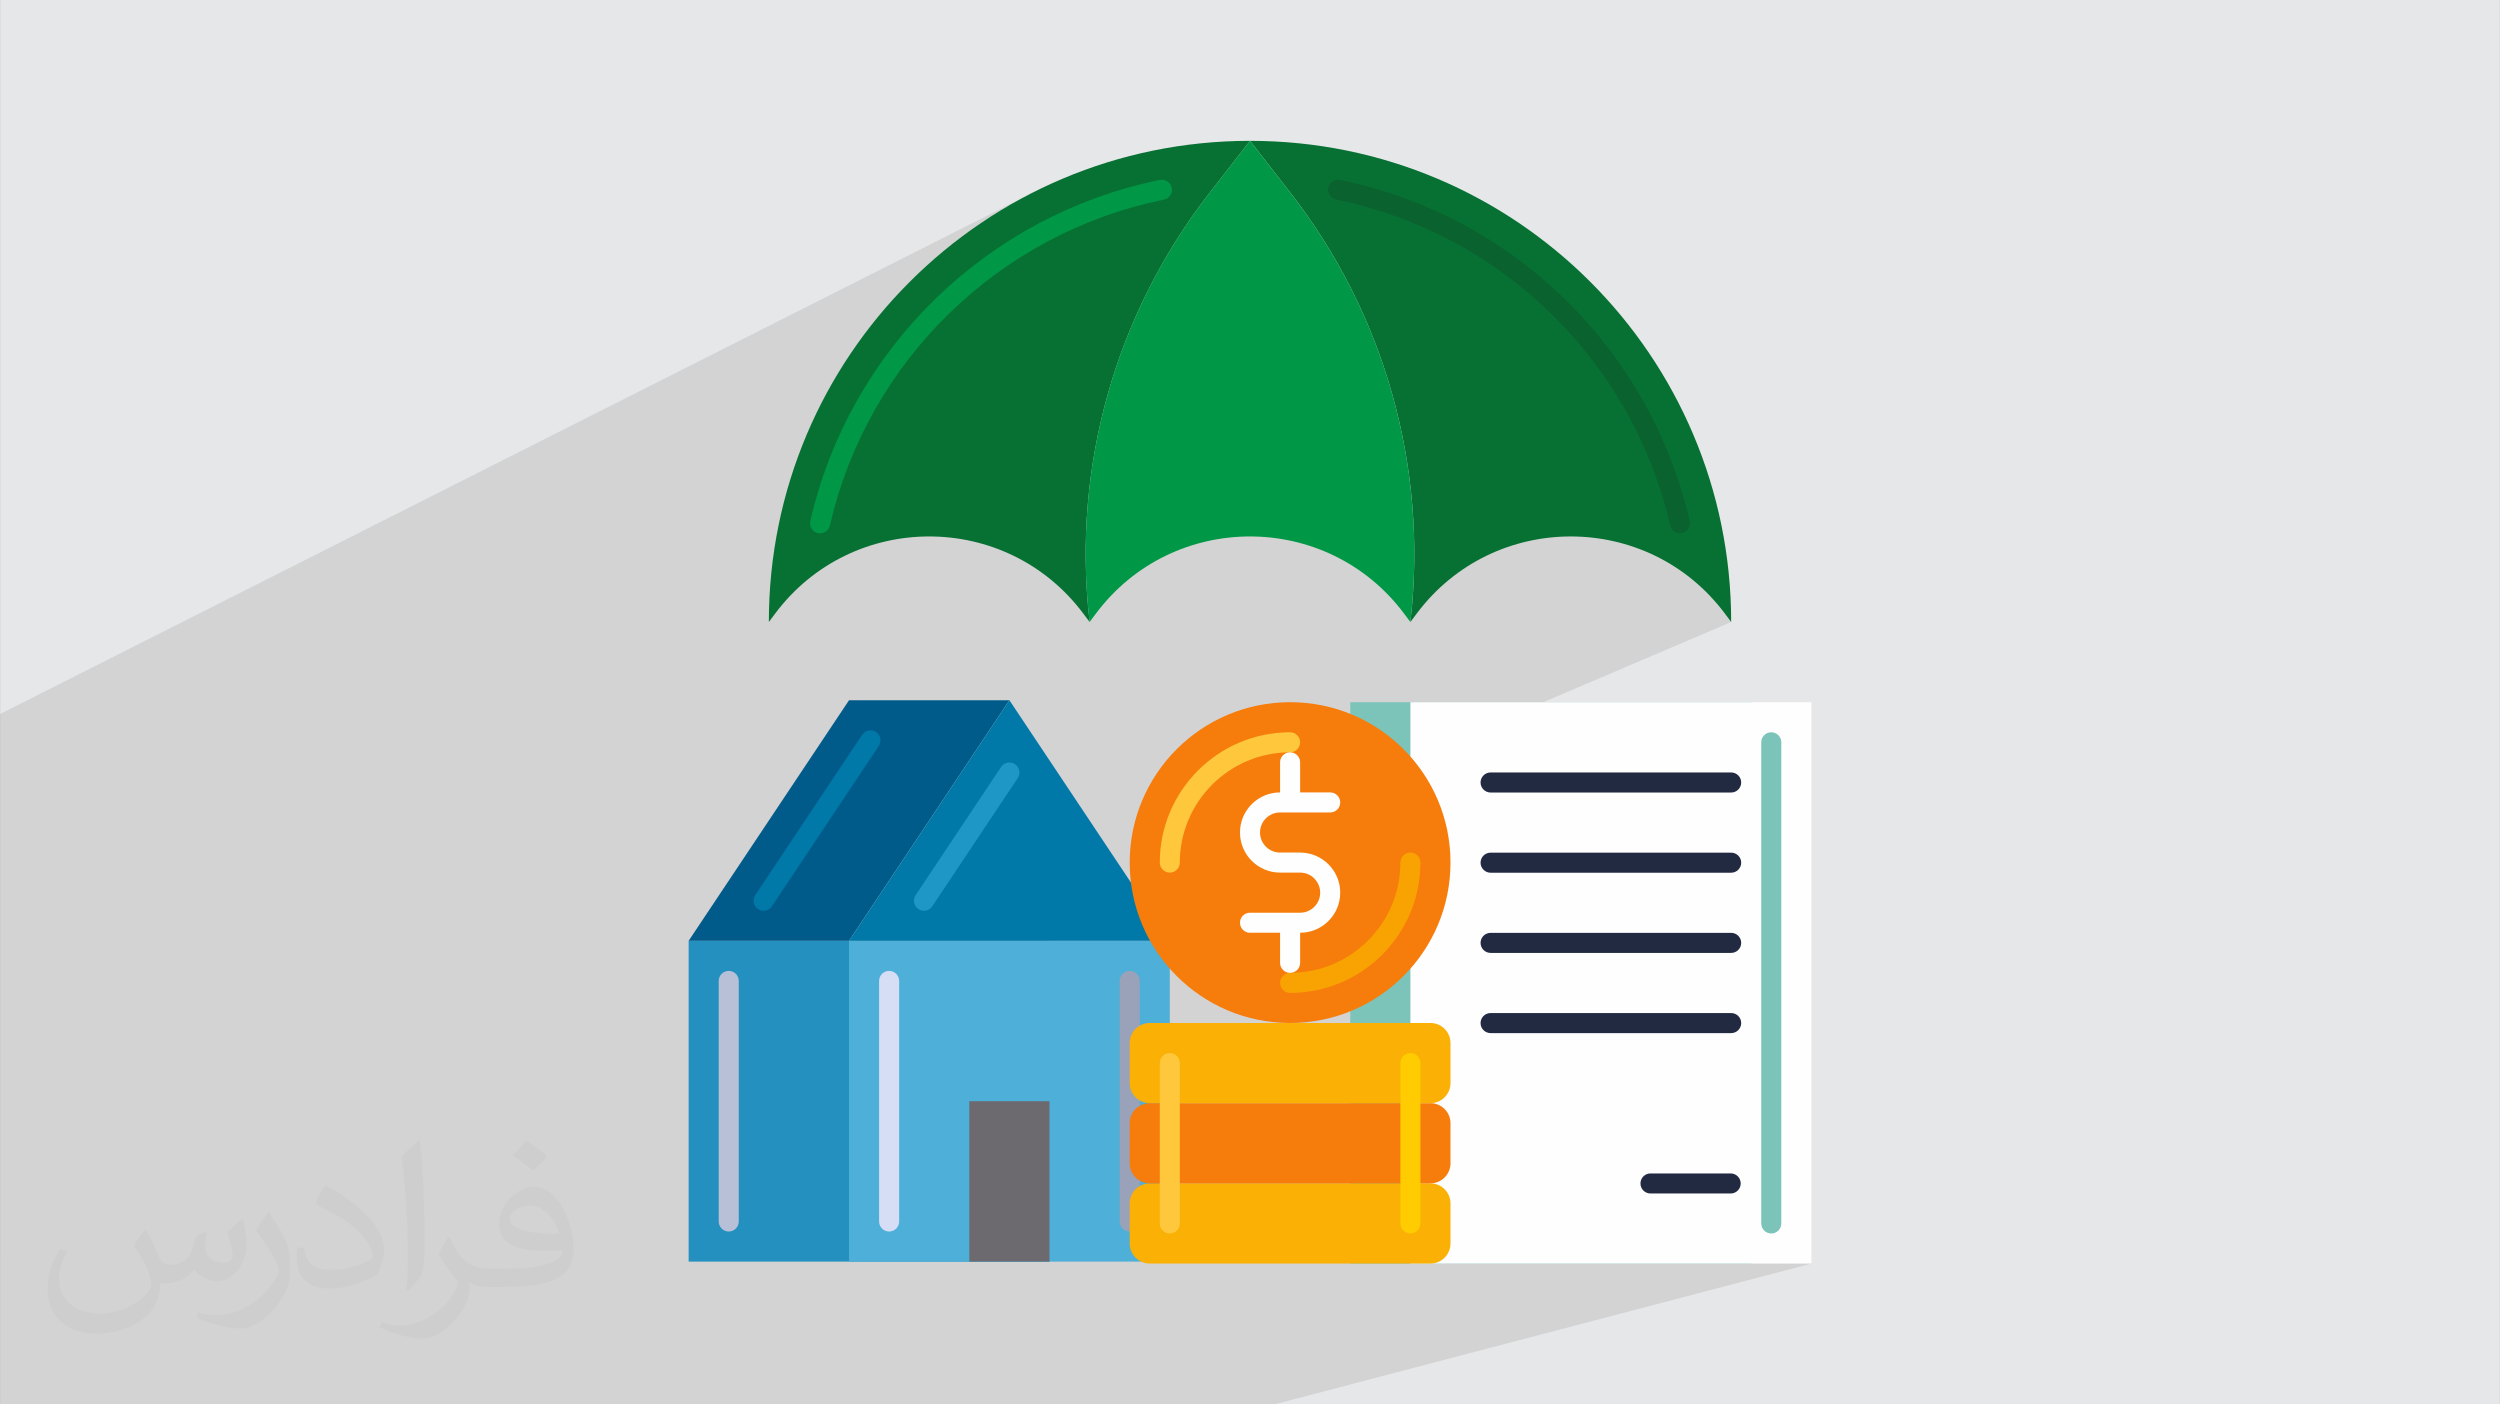 <?xml version="1.0" encoding="UTF-8"?>
<!DOCTYPE svg PUBLIC "-//W3C//DTD SVG 1.0//EN" "http://www.w3.org/TR/2001/REC-SVG-20010904/DTD/svg10.dtd">
<!-- Creator: CorelDRAW -->
<svg xmlns="http://www.w3.org/2000/svg" xml:space="preserve" width="3.708in" height="2.083in" version="1.0" style="shape-rendering:geometricPrecision; text-rendering:geometricPrecision; image-rendering:optimizeQuality; fill-rule:evenodd; clip-rule:evenodd"
viewBox="0 0 3702.73 2080.18"
 xmlns:xlink="http://www.w3.org/1999/xlink"
 xmlns:xodm="http://www.corel.com/coreldraw/odm/2003">
 <rect x="0" y="0" width="3702.73" height="2080.18" fill="#808080" stroke="none"/>
 <defs>
  <style type="text/css">
   <![CDATA[
    .fil0 {fill:#E6E7E8}
    .fil4 {fill:#FEFEFE;fill-rule:nonzero}
    .fil22 {fill:#FECC00;fill-rule:nonzero}
    .fil7 {fill:#077134;fill-rule:nonzero}
    .fil8 {fill:#0A622F;fill-rule:nonzero}
    .fil9 {fill:#009846;fill-rule:nonzero}
    .fil11 {fill:#005B8A;fill-rule:nonzero}
    .fil13 {fill:#0079A8;fill-rule:nonzero}
    .fil14 {fill:#1E97C6;fill-rule:nonzero}
    .fil5 {fill:#212A41;fill-rule:nonzero}
    .fil10 {fill:#2490BF;fill-rule:nonzero}
    .fil12 {fill:#4EAFD9;fill-rule:nonzero}
    .fil17 {fill:#6C696F;fill-rule:nonzero}
    .fil3 {fill:#7CC4B9;fill-rule:nonzero}
    .fil16 {fill:#99A2B9;fill-rule:nonzero}
    .fil23 {fill:#B7C0D7;fill-rule:nonzero}
    .fil15 {fill:#D5DEF5;fill-rule:nonzero}
    .fil19 {fill:#F67C0B;fill-rule:nonzero}
    .fil20 {fill:#F9A302;fill-rule:nonzero}
    .fil18 {fill:#FAB005;fill-rule:nonzero}
    .fil6 {fill:#FEFEFE;fill-rule:nonzero}
    .fil21 {fill:#FFC73B;fill-rule:nonzero}
    .fil2 {fill:#373435;fill-opacity:0.031}
    .fil1 {fill:#2B2A29;fill-opacity:0.102}
   ]]>
  </style>
 </defs>
 <g id="Layer_x0020_1">
  <path class="fil0" d="M-0 0l3702.73 0 0 2080.18 -3702.73 0 0 -2080.18z"/>
  <path class="fil1" d="M3702.73 207.5l0 683.38m-3702.73 978.98l0 -11.59 0 -9.78 0 -1.24 0 -1.08 0 -2.94 0 -0.73 0 -0 0 -3.81 0 -10.62 0 -8.11 0 -18.6 0 -1.36 0 -6.71 0 -80.98 0 -17.84 0 -20.31 0 -6.93 0 -9.93 0 -4.36 0 -10.69 0 -25.93 0 -1.33 0 -156 0 -40.77 0 -44.7 0 -1.44 0 -4.19 0 -128.64 0 -2.87 0 -11.79 0 -51.39 0 -20.15 0 -10.76 0 -10.23 0 -0 0 -0.67 0 -6.94 0 -22.52 0 -44.36 1542.37 -778.66 -30.73 15.74 -29.85 17.16 -28.92 18.54 -27.94 19.87 -26.92 21.16 -25.86 22.4 -24.75 23.6 -16.77 17.6 227.74 -114.15 21.64 -10.11 22.05 -9.35 22.45 -8.58 22.82 -7.79 23.18 -6.98 23.53 -6.16 23.85 -5.32 2.95 -0.28 2.88 0.3 2.74 0.84 2.52 1.33 0.73 0.59 121.65 -60.68 59.93 77.03 7.53 9.93 57.48 -28.18 2.74 -0.84 2.88 -0.31 2.95 0.28 23.85 5.32 23.53 6.16 23.18 6.98 22.82 7.79 22.45 8.58 22.05 9.35 21.64 10.11 21.21 10.85 20.77 11.57 20.3 12.28 19.83 12.98 19.33 13.65 18.82 14.31 18.3 14.95 17.75 15.58 17.19 16.19 16.6 16.79 16.01 17.36 15.4 17.93 14.77 18.46 14.12 18.99 13.46 19.51 12.78 20 12.08 20.48 11.37 20.94 10.64 21.39 9.89 21.82 9.12 22.23 8.35 22.63 7.54 23.01 6.73 23.37 5.9 23.72 0.38 2.98 -0.22 2.91 -0.77 2.76 -1.28 2.55 -1.74 2.26 -2.16 1.9 -2.53 1.47 -7.2 3.15 -21.8 38.7 0.4 0.21 14.15 8.46 13.73 9.36 13.28 10.24 12.77 11.14 12.23 12.03 11.64 12.92 11.02 13.81 9.5 12.68 -197.31 84.23 -94.81 168.34 38.96 0 94.22 0 212.56 -88.07 2.79 -0.86 2.99 -0.3 2.99 0.3 2.79 0.86 2.52 1.37 2.2 1.82 1.82 2.2 1.37 2.52 0.86 2.79 0.3 2.99 0 47.13c-131.52,112.7 -252.41,235.13 -252.41,235.13l296.96 489.83 -795.64 208.6 -125.7 0 -40.15 0 -2.48 0 -112.03 0 -40.66 0 -5.11 0 -5.65 0 -22.9 0 -2.89 0 -51.21 0 -2.55 0 -28.99 0 -22.63 0 -2.44 0 -25.79 0 -128.45 0 -5.13 0 -79.76 0 -21.27 0 -19.99 0 -2.48 0 -0.01 0 -56.8 0 -2.64 0 -20.16 0 -26.86 0 -3.52 0 -10.56 0 -6.9 0 -0.01 0 -9.6 0 -8.27 0 -12.04 0 -5.13 0 -0.01 0 -61.78 0 -17.28 0 -12.2 0 -13.76 0 -2.61 0 -2.49 0 -0.19 0 -41.74 0 -7.6 0 -40.04 0 -2.57 0 -1.09 0 -3.54 0 -22.86 0 -20.49 0 -47.28 0 -2.73 0 -41.67 0 -7.75 0 -19.73 0 -2.5 0 -10.88 0 -5.3 0 -31.9 0 -5.76 0 -45.62 0 -6.24 0 -0.89 0 -14.65 0 -5.86 0 -4.79 0 -20.07 0 -2.31 0 -0.2 0 -20.85 0 -49.15 0 -14.07 0 -10.54 0 -1.34 0 -1.15 0 -1.45 0 -2.61 0 -7.86 0 -8.51 0 -10.46 0 -26.89 0 -32.41 0 -11.67 0 -3.79 0 -10.39 0 -6.58 0 -10.19 0 -2.49 0 -38.48 0 -0.38 0 -4.83 0 -0.34 0 -10.17 0 -2.52 0 -27.15 0 -2.65 0 -1.18 0 -2.58 0 -18.51 0 -2.61 0 -14.31 0 -42.31 0 -42.63 0 -7.01 0 0 -4.69 0 -0.72 0 -10.14 0 -23.02 0 -8.46 0 -1.9 0 -3.31 0 -5.29 0 -6.78 0 -0.96 0 -3.84 0 -0.15 0 -1.51 0 -6.69 0 -0.71 0 -1.46 0 -2.09 0 -11.02 0 -4.55 0 -22.95 0 -15.92 0 -1.32 0 -0.09 0 -1.05 0 -1.16 0 -0.12 0 -2.03 0 -3.98 0 -5.44 0 -1.01 0 -11.97 0 -4.98 0 -2.63 0 -1.24 0 -6.34 0 -19.85 0 -1.12 0 -9.83zm1729.71 -1600.58l0 0 121.65 -60.68 0 -0 -121.65 60.68zm403.77 904.96l68.46 -28.9 -2.52 1.37 -2.2 1.82 -1.82 2.2 -1.37 2.52 -0.86 2.79 -0.3 2.99 0.3 2.99 0.86 2.79 1.37 2.52 1.82 2.2 2.2 1.82 2.52 1.37 2.79 0.86 2.99 0.3 64.23 0 94.81 -168.34 -233.28 99.59 0 69.12zm331.88 -343.77l21.8 -38.7 -53.74 23.53 2.95 1.13 14.86 6.68 14.13 7.36z"/>
  <path class="fil2" d="M215.96 1821.93c7.07,10.71 11.65,21.01 16.13,32.45 3.33,6.66 5.09,18.93 20.7,18.93 4.57,0 11.13,-1.35 16.95,-4.57 6.55,-3.44 11.54,-8.64 14.15,-16.53l6.24 -21.01 15.19 -7.49 1.04 1.04c-2.08,7.91 -2.59,15.5 -2.59,21.43 0,17.57 15.19,24.23 27.25,24.23 7.07,0 13.42,-3.44 13.42,-9.89 0,-8.32 -3.53,-22.47 -8.12,-35.16 7.07,-7.07 14.15,-14.15 22.26,-19.87l1.25 0.63c3.53,14.98 5.51,29.75 5.51,39.63 0,9.67 -4.27,20.39 -7.8,27.36 -7.28,13.73 -20.18,24.65 -35.78,24.65 -11.85,0 -25.06,-5.93 -34.12,-16.95l-0.52 0c-8.53,10.61 -21.74,20.18 -42.86,20.18l-6.55 0c-1.04,13.94 -4.05,23.81 -8.64,32.66 -12.58,24.54 -49.92,41.92 -85.08,41.92 -48.89,0 -73.43,-28.19 -73.43,-65.73 0,-23.19 7.59,-44.72 19.24,-60.01l9.56 3.95c-7.28,13.94 -12.17,27.04 -12.17,39.94 0,35.16 28.61,51.9 61.58,51.9 30.58,0 68.44,-19.45 75.31,-42.02 -2.59,-24.65 -11.85,-36.19 -26,-58.66 4.27,-7.49 9.78,-14.98 16.64,-22.98l1.25 0 0 0 0 0 -0.01 -0.04zm563.83 -132.3c10.3,6.45 20.39,14.04 30.27,22.78 -5.51,7.8 -12.38,14.88 -20.91,21.12 -9.89,-8.01 -19.76,-14.88 -29.86,-22.16 6.86,-7.7 13.63,-15.08 20.49,-21.74l0 0 0 0 0 0 0 0 0 0 0.01 0zm5.3 96.11c-16.64,0 -30.27,10.92 -30.27,19.03 0,17.38 33.28,22.78 73.12,22.56 -4.99,-20.39 -22.47,-41.61 -42.86,-41.61l0 0.01zm-37.35 92.99c21.64,0 40.57,-0.63 55.02,-4.27 16.13,-4.05 29.75,-12.17 29.75,-17.78 0,-1.46 0,-3.22 -0.52,-4.68 -9.05,0.83 -19.45,0.83 -28.5,0.83 -29.33,0 -51.79,-6.66 -60.64,-23.09 -2.19,-4.57 -3.74,-9.67 -3.74,-15.5 0,-15.92 6.86,-31.41 18.93,-42.13 10.08,-8.84 21.22,-14.35 32.55,-14.35 20.49,0 36.81,16.44 48.26,42.34 6.24,14.15 10.5,30.47 10.5,51.07 0,13.73 -3.74,25.27 -12.27,33.8 -15.92,15.4 -45.24,21.22 -90.17,21.22l-20.39 0 0 0 -5.3 0c-11.13,0 -19.14,-1.98 -25.48,-6.86l-1.04 0c0.31,2.59 0.52,5.09 0.52,7.49 0,10.08 -3.33,22.98 -10.08,33.28 -19.97,29.64 -41.61,42.53 -60.33,42.53 -18.93,0 -42.13,-7.28 -63.03,-16.75l3.74 -7.28c6.76,2.81 16.13,4.68 29.02,4.68 33.8,0 78.21,-32.45 83.72,-64.17 -1.25,-2.59 -3.53,-6.03 -6.76,-9.67 -9.89,-11.75 -16.13,-21.53 -21.95,-31.82 4.99,-9.89 9.56,-17.78 13.83,-24.96l1.77 -0.21c14.46,29.44 27.56,46.28 56.78,46.28l4.57 0 0 0 21.22 0 0 0 0 0 0 0 0 0 0 0 0.04 0zm-146.45 31.1c2.5,-13.52 2.7,-28.7 2.7,-42.86l0 -21.01c0,-39.21 -4.99,-96.2 -9.05,-133.34 7.07,-7.59 16.95,-16.53 24.75,-22.56l2.29 0.63c5.3,46.7 6.55,100.79 6.55,150.81 0,13.11 -0.52,25.9 -1.77,35.26 -0.73,11.85 -7.59,20.8 -22.26,34.53l-3.22 -1.46zm-150.71 -61.89c0.73,18.41 9.78,32.87 41.4,32.87 19.66,0 36.3,-5.09 54.71,-13.83 3.33,-1.46 5.09,-3.44 5.09,-5.09 0,-11.54 -8.84,-26.83 -23.71,-40.77 -14.46,-13.11 -33.6,-24.65 -51.48,-32.35 -6.14,-2.59 -8.12,-5.3 -8.12,-7.91 0,-5.3 7.07,-16.44 12.9,-24.44l1.98 -0.21c20.49,10.71 43.38,26.63 60.33,44.3 15.4,16.33 24.96,32.87 24.96,50.86 0,13.31 -4.05,25.79 -10.61,37.44 -22.47,11.33 -46.39,19.97 -70.1,19.97 -28.81,0 -48.47,-13.52 -48.47,-45.24 0,-3.44 0,-8.73 1.25,-15.61l9.89 0 0 0 0 0 0 0 0 0 0 0 -0.01 0zm-52.11 -52.32l17.89 28.92c6.55,10.71 12.69,22.37 12.69,40.77l0 23.5c0,19.03 -12.17,39.42 -31.82,59.6 -15.4,13.63 -29.02,19.45 -41.61,19.45 -18.72,0 -40.15,-5.82 -64.9,-16.44l2.81 -7.28c7.8,2.08 16.84,3.84 27.98,3.84 35.58,-0.21 71.97,-26.21 88.61,-57.93 1.98,-3.64 2.7,-7.07 2.7,-9.47 0,-3.64 -1.98,-7.7 -3.53,-11.33 -9.05,-17.05 -19.14,-32.66 -30.27,-47.12 5.82,-9.16 11.65,-17.99 17.99,-26.73l1.46 0.21 0 0 0 0 0 0 0 0 0 0 -0.01 0z"/>
  <g id="_1344378853824">
   <path class="fil3" d="M1999.84 1040.09l593.92 0 0 831.49 -593.92 0 0 -831.49z"/>
   <path class="fil4" d="M2088.93 1040.09l593.92 0 0 831.49 -593.92 0 0 -831.49z"/>
   <path class="fil5" d="M2564.07 1173.87l-356.35 0c-8.2,0 -14.85,-6.65 -14.85,-14.85 0,-8.2 6.65,-14.85 14.85,-14.85l356.35 0c8.2,0 14.85,6.65 14.85,14.85 0,8.2 -6.65,14.85 -14.85,14.85l0 0z"/>
   <path class="fil5" d="M2564.07 1292.66l-356.35 0c-8.2,0 -14.85,-6.65 -14.85,-14.85 0,-8.2 6.65,-14.85 14.85,-14.85l356.35 0c8.2,0 14.85,6.65 14.85,14.85 0,8.2 -6.65,14.85 -14.85,14.85l0 0z"/>
   <path class="fil5" d="M2564.07 1411.44l-356.35 0c-8.2,0 -14.85,-6.65 -14.85,-14.85 0,-8.2 6.65,-14.85 14.85,-14.85l356.35 0c8.2,0 14.85,6.65 14.85,14.85 0,8.2 -6.65,14.85 -14.85,14.85z"/>
   <path class="fil5" d="M2564.07 1530.23l-356.35 0c-8.2,0 -14.85,-6.65 -14.85,-14.85 0,-8.2 6.65,-14.85 14.85,-14.85l356.35 -0c8.2,0 14.85,6.65 14.85,14.85 0,8.2 -6.65,14.85 -14.85,14.85l0 0z"/>
   <path class="fil5" d="M2563.34 1767.79l-118.78 0c-8.2,0 -14.85,-6.65 -14.85,-14.85 0,-8.2 6.65,-14.85 14.85,-14.85l118.78 0c8.2,0 14.85,6.65 14.85,14.85 0,8.2 -6.62,14.85 -14.85,14.85z"/>
   <path class="fil6" d="M2148.32 1827.04c-8.2,0 -14.85,-6.65 -14.85,-14.85l0 -712.7c0,-8.2 6.65,-14.85 14.85,-14.85 8.2,0 14.85,6.65 14.85,14.85l0 712.7c0,8.2 -6.65,14.85 -14.85,14.85z"/>
   <path class="fil3" d="M2623.46 1827.04c-8.2,0 -14.85,-6.65 -14.85,-14.85l0 -712.7c0,-8.2 6.65,-14.85 14.85,-14.85 8.2,0 14.85,6.65 14.85,14.85l0 712.7c0,8.2 -6.65,14.85 -14.85,14.85z"/>
   <path class="fil7" d="M1851.36 208.61l59.93 77.03c139.3,179.1 203.21,405.47 178.18,630.98l-0.53 4.69 9.5 -12.68c114.03,-152.04 342.1,-152.04 456.13,0l9.5 12.68c0,-393.62 -319.08,-712.7 -712.7,-712.7l0 0z"/>
   <path class="fil7" d="M1138.66 921.31l9.5 -12.68c114.03,-152.04 342.1,-152.04 456.13,0l9.51 12.68 -0.51 -4.66c-25.06,-225.51 38.87,-451.88 178.18,-630.98l59.9 -77.06c-393.62,0 -712.7,319.08 -712.7,712.7l0 0z"/>
   <path class="fil8" d="M2488.16 789.97c-6.8,0 -12.92,-4.63 -14.46,-11.55 -55.86,-243.42 -250.04,-432.94 -494.73,-482.77 -8.05,-1.66 -13.22,-9.47 -11.61,-17.52 1.66,-8.05 9.62,-13.16 17.52,-11.61 256.1,52.18 459.34,250.49 517.78,505.28 1.84,7.99 -3.15,15.94 -11.17,17.79 -1.1,0.27 -2.26,0.39 -3.33,0.39l0 0z"/>
   <path class="fil9" d="M1214.56 789.97c-1.07,0 -2.2,-0.12 -3.29,-0.39 -8.02,-1.84 -13.01,-9.8 -11.17,-17.79 58.44,-254.79 261.68,-453.1 517.78,-505.28 7.9,-1.57 15.86,3.53 17.52,11.61 1.63,8.05 -3.57,15.86 -11.61,17.52 -244.69,49.83 -438.87,239.35 -494.74,482.77 -1.6,6.92 -7.72,11.55 -14.49,11.55l0 0z"/>
   <path class="fil9" d="M1911.29 285.64l-59.93 -77.03 -59.93 77.03c-139.3,179.1 -203.21,405.47 -178.18,630.98l0.53 4.69 9.5 -12.68c114.03,-152.04 342.1,-152.04 456.13,0l9.51 12.68 0.5 -4.66c25.06,-225.51 -38.84,-451.88 -178.14,-631.01l0 0z"/>
   <path class="fil10" d="M1019.88 1393.54l534.53 0 0 475.14 -534.53 -0 0 -475.13z"/>
   <path class="fil11" d="M1257.45 1037.18l-237.57 356.35 237.57 0 237.57 -356.35 -237.57 0z"/>
   <path class="fil12" d="M1257.45 1393.54l475.13 0 0 475.14 -475.13 -0 0 -475.13z"/>
   <path class="fil13" d="M1495.01 1037.18l-237.57 356.35 475.13 0 -237.57 -356.35z"/>
   <path class="fil13" d="M1130.85 1348.99c-2.85,0 -5.7,-0.8 -8.22,-2.49 -6.8,-4.54 -8.67,-13.78 -4.13,-20.58l158.37 -237.57c4.58,-6.83 13.84,-8.64 20.58,-4.13 6.8,4.54 8.67,13.78 4.13,20.58l-158.37 237.57c-2.85,4.3 -7.58,6.62 -12.36,6.62l0 0z"/>
   <path class="fil14" d="M1368.42 1348.99c-2.85,0 -5.7,-0.8 -8.22,-2.49 -6.8,-4.54 -8.67,-13.78 -4.13,-20.58l126.6 -189.91c4.57,-6.83 13.81,-8.64 20.58,-4.13 6.8,4.54 8.67,13.78 4.13,20.58l-126.6 189.91c-2.85,4.3 -7.57,6.62 -12.35,6.62l-0 0z"/>
   <path class="fil15" d="M1316.84 1824.12c-8.2,0 -14.85,-6.65 -14.85,-14.85l0 -356.35c0,-8.2 6.65,-14.85 14.85,-14.85 8.2,0 14.85,6.65 14.85,14.85l0 356.35c0,8.23 -6.65,14.85 -14.85,14.85z"/>
   <path class="fil16" d="M1673.19 1824.12c-8.2,0 -14.85,-6.65 -14.85,-14.85l0 -356.35c0,-8.2 6.65,-14.85 14.85,-14.85 8.2,0 14.85,6.65 14.85,14.85l0 356.35c0,8.23 -6.65,14.85 -14.85,14.85z"/>
   <path class="fil17" d="M1435.62 1631.1l118.78 0 0 237.57 -118.78 0 0 -237.57z"/>
   <path class="fil18" d="M2118.63 1871.58l-415.74 0c-16.39,0 -29.7,-13.3 -29.7,-29.7l0 -59.39c0,-16.39 13.31,-29.7 29.7,-29.7l415.74 0c16.39,0 29.7,13.31 29.7,29.7l0 59.39c0,16.39 -13.3,29.7 -29.7,29.7z"/>
   <path class="fil19" d="M2118.63 1752.8l-415.74 0c-16.39,0 -29.7,-13.3 -29.7,-29.7l0 -59.39c0,-16.39 13.31,-29.7 29.7,-29.7l415.74 0c16.39,0 29.7,13.31 29.7,29.7l0 59.39c0,16.39 -13.3,29.7 -29.7,29.7z"/>
   <path class="fil18" d="M2118.63 1634.01l-415.74 0c-16.39,0 -29.7,-13.3 -29.7,-29.7l0 -59.39c0,-16.39 13.31,-29.7 29.7,-29.7l415.74 0c16.39,0 29.7,13.3 29.7,29.7l0 59.39c0,16.39 -13.3,29.7 -29.7,29.7l0 -0z"/>
   <circle class="fil19" cx="1910.76" cy="1277.66" r="237.57"/>
   <path class="fil20" d="M1910.76 1470.69c-8.2,0 -14.85,-6.66 -14.85,-14.85 0,-8.2 6.65,-14.85 14.85,-14.85 90.04,0 163.33,-73.29 163.33,-163.33 0,-8.2 6.65,-14.85 14.85,-14.85 8.2,0 14.85,6.65 14.85,14.85 0,106.43 -86.59,193.03 -193.02,193.03z"/>
   <path class="fil21" d="M1732.58 1292.51c-8.2,0 -14.85,-6.65 -14.85,-14.85 0,-106.43 86.59,-193.02 193.03,-193.02 8.2,0 14.85,6.65 14.85,14.85 0,8.2 -6.65,14.85 -14.85,14.85 -90.04,0 -163.33,73.29 -163.33,163.33 0,8.2 -6.65,14.85 -14.85,14.85z"/>
   <path class="fil4" d="M1895.91 1381.6l-44.54 0c-8.2,0 -14.84,-6.65 -14.84,-14.85 0,-8.2 6.65,-14.85 14.84,-14.85l59.39 0 14.85 0c16.39,0 29.7,-13.31 29.7,-29.7 0,-16.39 -13.3,-29.7 -29.7,-29.7l-29.7 0c-32.75,0 -59.39,-26.64 -59.39,-59.39 0,-32.75 26.63,-59.39 59.39,-59.39l0 -44.55c0,-8.2 6.66,-14.84 14.85,-14.84 8.2,0 14.85,6.65 14.85,14.84l0 44.55 44.54 -0c8.2,0 14.85,6.66 14.85,14.85 0,8.2 -6.65,14.85 -14.85,14.85l-59.39 0 -14.85 0c-16.39,0 -29.7,13.3 -29.7,29.7 0,16.39 13.31,29.7 29.7,29.7l29.7 0c32.75,0 59.39,26.64 59.39,59.39 0,32.75 -26.64,59.39 -59.39,59.39l0 44.54c0,8.2 -6.66,14.85 -14.85,14.85 -8.19,0 -14.85,-6.65 -14.85,-14.85l0 -44.54z"/>
   <path class="fil21" d="M1732.58 1827.04c-8.2,0 -14.85,-6.65 -14.85,-14.85l0 -237.57c0,-8.2 6.65,-14.85 14.85,-14.85 8.2,0 14.85,6.65 14.85,14.85l0 237.57c0,8.2 -6.65,14.85 -14.85,14.85z"/>
   <path class="fil22" d="M2088.93 1827.04c-8.2,0 -14.85,-6.65 -14.85,-14.85l0 -237.57c0,-8.2 6.65,-14.85 14.85,-14.85 8.2,0 14.85,6.65 14.85,14.85l0 237.57c0,8.2 -6.65,14.85 -14.85,14.85z"/>
   <path class="fil23" d="M1079.27 1824.12c-8.2,0 -14.85,-6.65 -14.85,-14.85l0 -356.35c0,-8.2 6.65,-14.85 14.85,-14.85 8.2,0 14.85,6.65 14.85,14.85l0 356.35c0,8.23 -6.65,14.85 -14.85,14.85z"/>
  </g>
 </g>
</svg>
